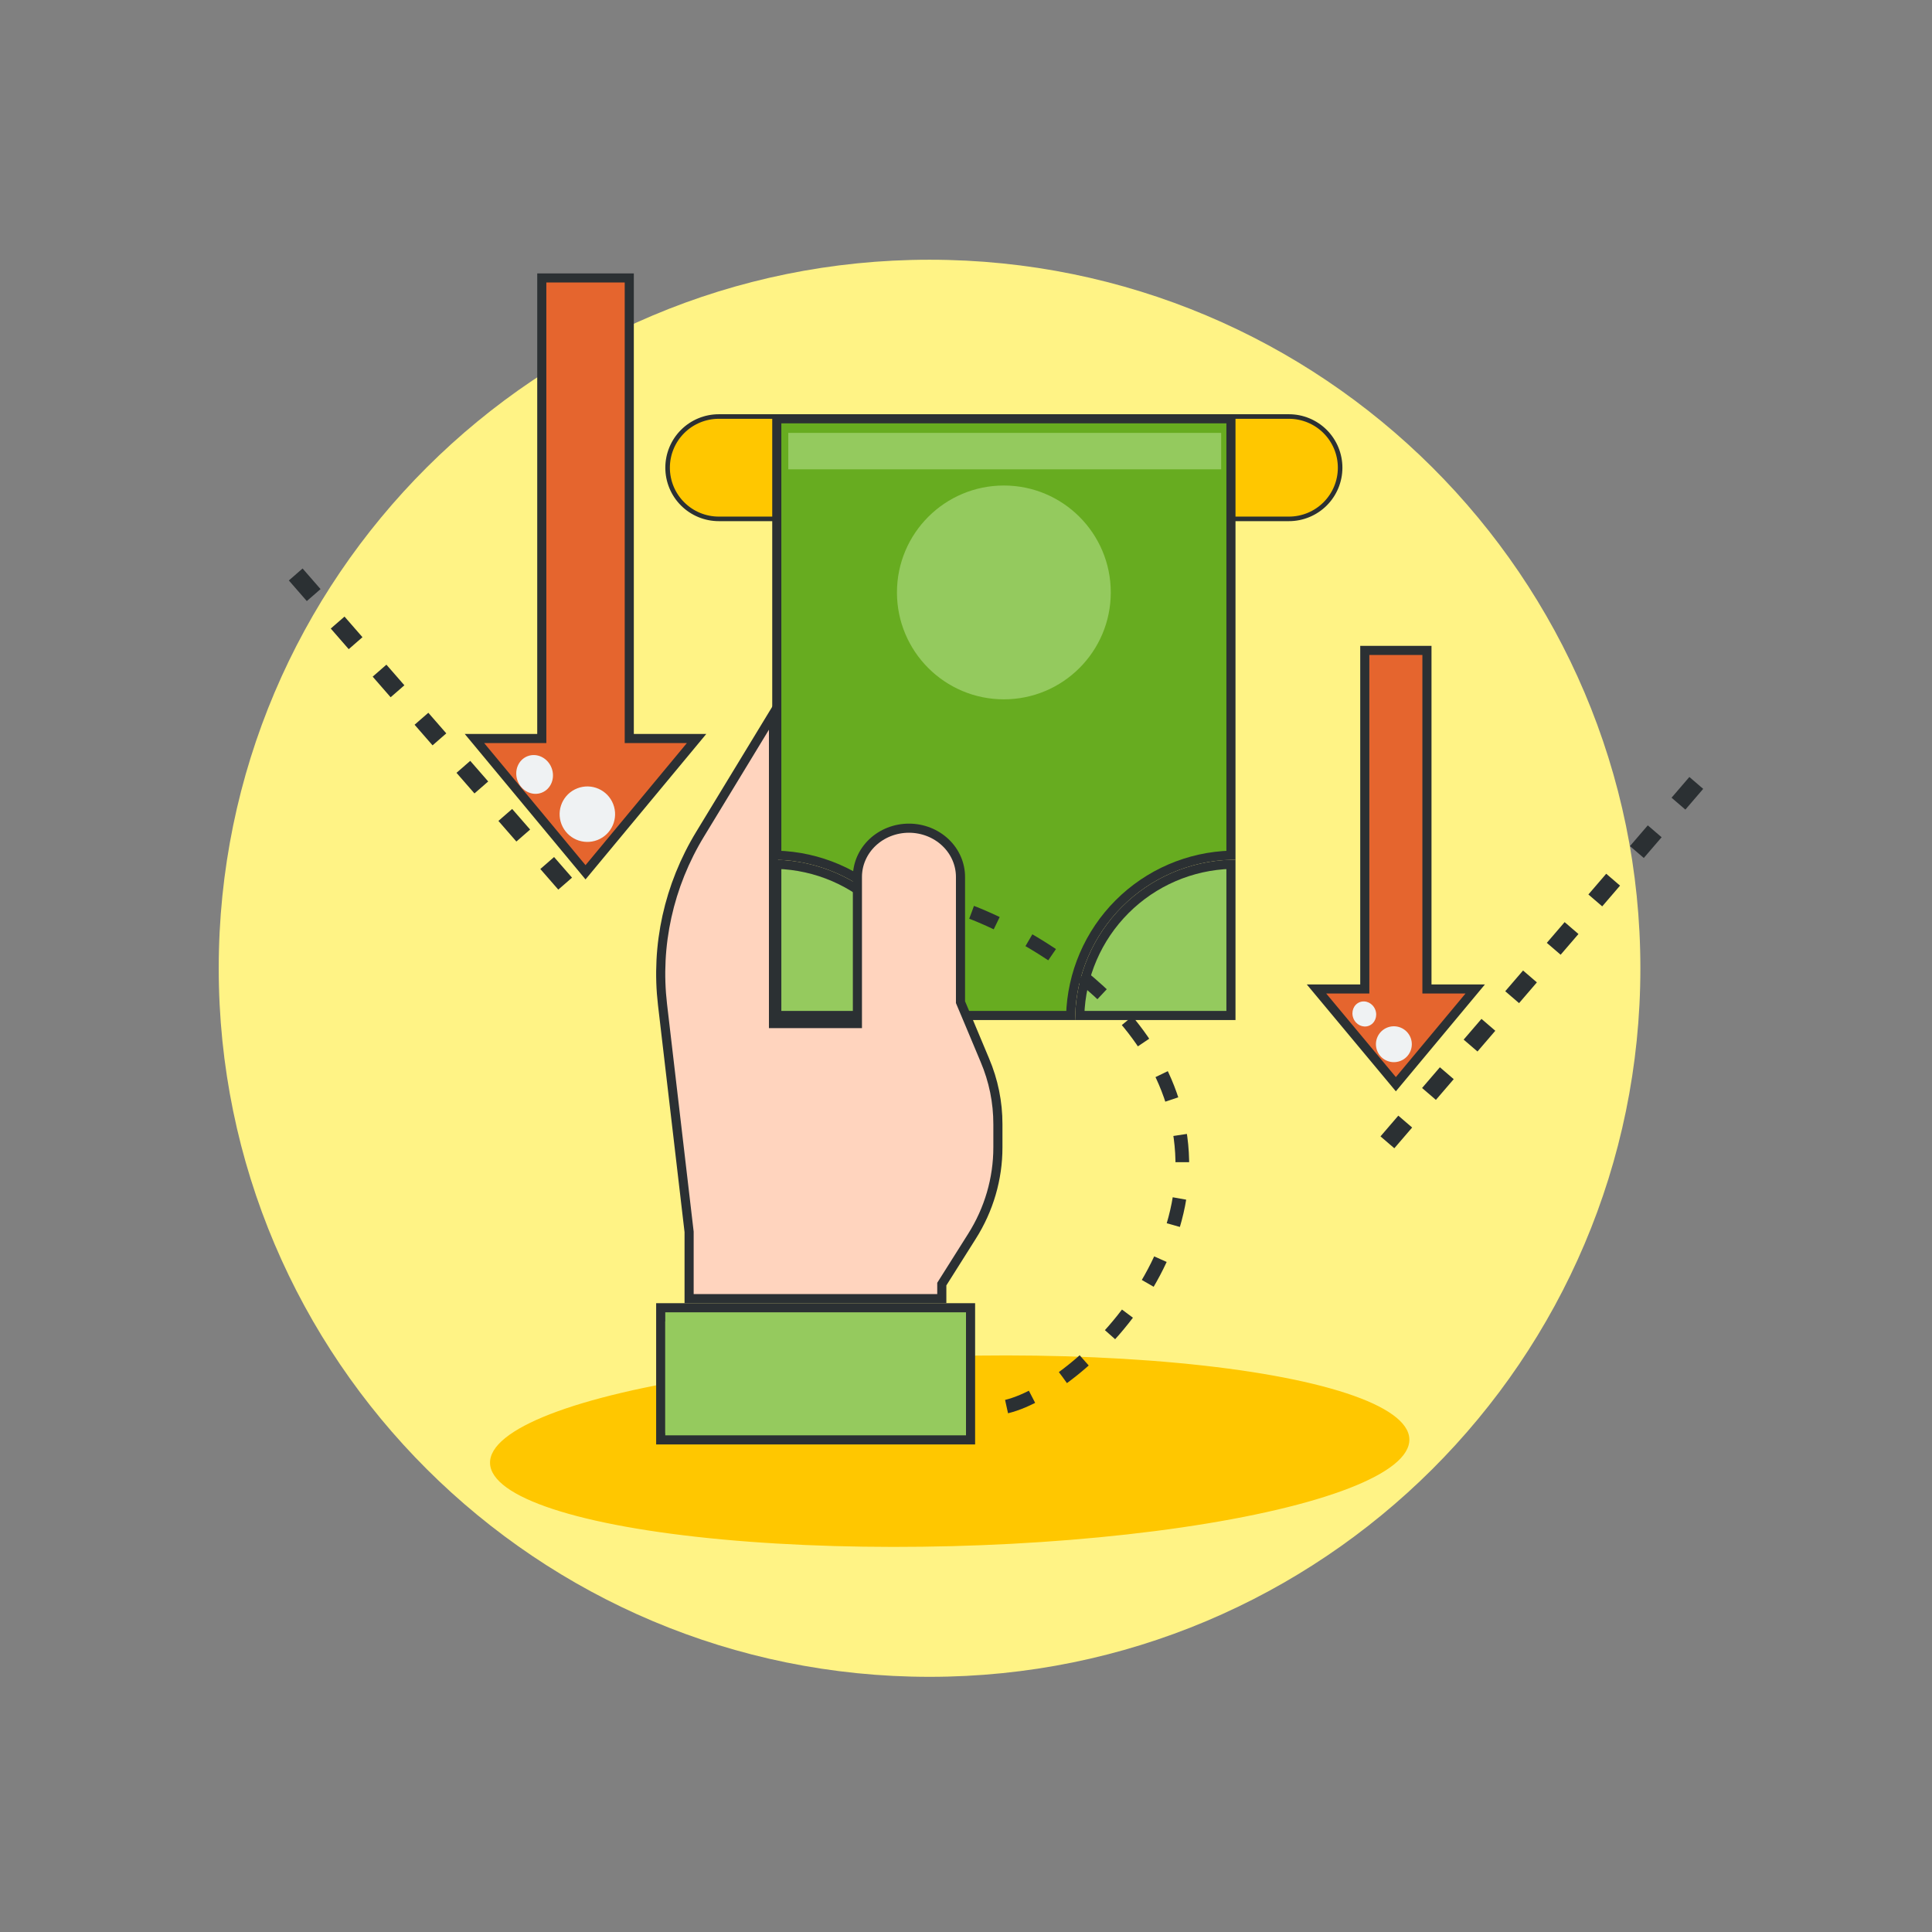 <?xml version="1.0" encoding="UTF-8"?> <svg xmlns="http://www.w3.org/2000/svg" width="424" height="424" viewBox="0 0 424 424" fill="none"><rect x="0" y="0" width="424" height="424" fill="#808080" stroke="none"/><ellipse cx="149.5" cy="222" rx="7.5" ry="7" fill="#EFF2F3"></ellipse><ellipse cx="171" cy="210.5" rx="9" ry="8.5" fill="#EFF2F3"></ellipse><path d="M299 325.5L233.69 125.968L329 141L299 325.5Z" fill="#C9D1D8"></path><ellipse cx="171.5" cy="247" rx="44.5" ry="45" fill="#FCE366"></ellipse><circle cx="151" cy="221" r="10" fill="#EFF2F3"></circle><ellipse cx="171" cy="208.5" rx="7" ry="6.5" fill="#EFF2F3"></ellipse><line x1="156.979" y1="121.586" x2="188.586" y2="89.021" stroke="#EFF2F3" stroke-width="2" stroke-linecap="round"></line><path d="M360 212.5C360 298.38 290.156 368 204 368C117.844 368 48 298.38 48 212.5C48 126.62 117.844 57 204 57C290.156 57 360 126.62 360 212.5Z" fill="#FFF385"></path><line x1="304.483" y1="250.696" x2="374.955" y2="168.696" stroke="#2B3033" stroke-width="4" stroke-dasharray="6 8"></line><line x1="124.031" y1="193.924" x2="62.492" y2="123.314" stroke="#2B3033" stroke-width="4" stroke-dasharray="6 8"></line><ellipse cx="208.422" cy="318.476" rx="100.913" ry="20.853" transform="rotate(-1.494 208.422 318.476)" fill="#FFC700"></ellipse><path d="M282.876 91.41C285.854 91.41 288.711 92.594 290.817 94.7C292.924 96.806 294.107 99.663 294.107 102.642C294.107 105.62 292.924 108.477 290.817 110.583C288.711 112.689 285.854 113.873 282.876 113.873H157.744C154.765 113.873 151.908 112.689 149.802 110.583C147.696 108.477 146.513 105.62 146.513 102.642C146.513 99.663 147.696 96.806 149.802 94.7C151.908 92.594 154.765 91.41 157.744 91.41H282.876Z" fill="#FFC700" stroke="#2B3033"></path><path d="M170.475 189.684C179.181 189.939 187.477 193.508 193.653 199.685C199.83 205.861 203.399 214.157 203.654 222.863H170.475V189.684Z" fill="#95CA5E" stroke="#2B3033" stroke-width="2"></path><path d="M236.966 222.863C237.22 214.157 240.79 205.861 246.966 199.685C253.143 193.508 261.439 189.939 270.145 189.684V222.863H236.966Z" fill="#94CA5E" stroke="#2B3033" stroke-width="2"></path><path d="M270.145 91.91V187.684C260.908 187.939 252.104 191.719 245.552 198.271C239.001 204.822 235.22 213.627 234.965 222.863H205.655C205.4 213.627 201.619 204.822 195.068 198.271C188.516 191.719 179.712 187.939 170.475 187.684V91.91H270.145Z" fill="#67AC20" stroke="#2B3033" stroke-width="2"></path><path d="M213 287V316H145V287H151.778H206.222H213Z" fill="#95CA5E" stroke="#2B3033" stroke-width="2"></path><path d="M187.168 224.632H188.168V223.632V192.448C188.168 189.629 189.346 186.914 191.463 184.904C193.581 182.892 196.464 181.754 199.48 181.754C202.496 181.754 205.379 182.892 207.497 184.904C209.613 186.914 210.792 189.629 210.792 192.448V219.734V219.936L210.87 220.122L212.511 224.019L212.512 224.02L216.123 232.633L216.125 232.639C218.036 237.121 219.012 241.912 219 246.745V246.747V251.814V251.815C219.003 258.696 217.029 265.452 213.287 271.354L213.285 271.356L206.842 281.568L206.688 281.813V282.102V285H151.232V270.408V270.35L151.225 270.292L145.397 220.475L145.397 220.475C143.871 207.478 146.768 194.354 153.671 183.028L153.672 183.027L169.752 156.571V223.632V224.632H170.752H187.168Z" fill="#FFD4BE" stroke="#2B3033" stroke-width="2"></path><path d="M139.1 162.08H152.87L128.5 191.434L104.13 162.08H117.9H118.9V161.08V61H138.1V161.08V162.08H139.1Z" fill="#E5652E" stroke="#2B3033" stroke-width="2"></path><path d="M314.159 217.042H323.755L306.338 237.942L288.921 217.042H298.517H299.517V216.042V142.745H313.159V216.042V217.042H314.159Z" fill="#E5652E" stroke="#2B3033" stroke-width="2"></path><path d="M220.31 153.476C233.268 153.476 243.772 142.972 243.772 130.014C243.772 117.056 233.268 106.552 220.31 106.552C207.352 106.552 196.848 117.056 196.848 130.014C196.848 142.972 207.352 153.476 220.31 153.476Z" fill="#94CA5E"></path><path d="M173 95H268V103H173V95Z" fill="#94CA5E"></path><path d="M213.233 200.221C213.233 200.221 255.796 215.623 259.272 251.325C262.748 287.026 220.872 316.455 213.962 307.436" stroke="#2B3033" stroke-width="3" stroke-dasharray="6 8"></path><path d="M146 314.5V290L199 314.5H146Z" fill="#95CA5E"></path><circle cx="128.902" cy="178.681" r="6.087" transform="rotate(-111.28 128.902 178.681)" fill="#EFF2F3"></circle><circle cx="305.902" cy="229.168" r="3.938" transform="rotate(-111.28 305.902 229.168)" fill="#EFF2F3"></circle><ellipse cx="117.327" cy="169.961" rx="4.296" ry="3.989" transform="rotate(-111.28 117.327 169.961)" fill="#EFF2F3"></ellipse><ellipse cx="299.414" cy="222.527" rx="2.779" ry="2.581" transform="rotate(-111.28 299.414 222.527)" fill="#EFF2F3"></ellipse></svg> 